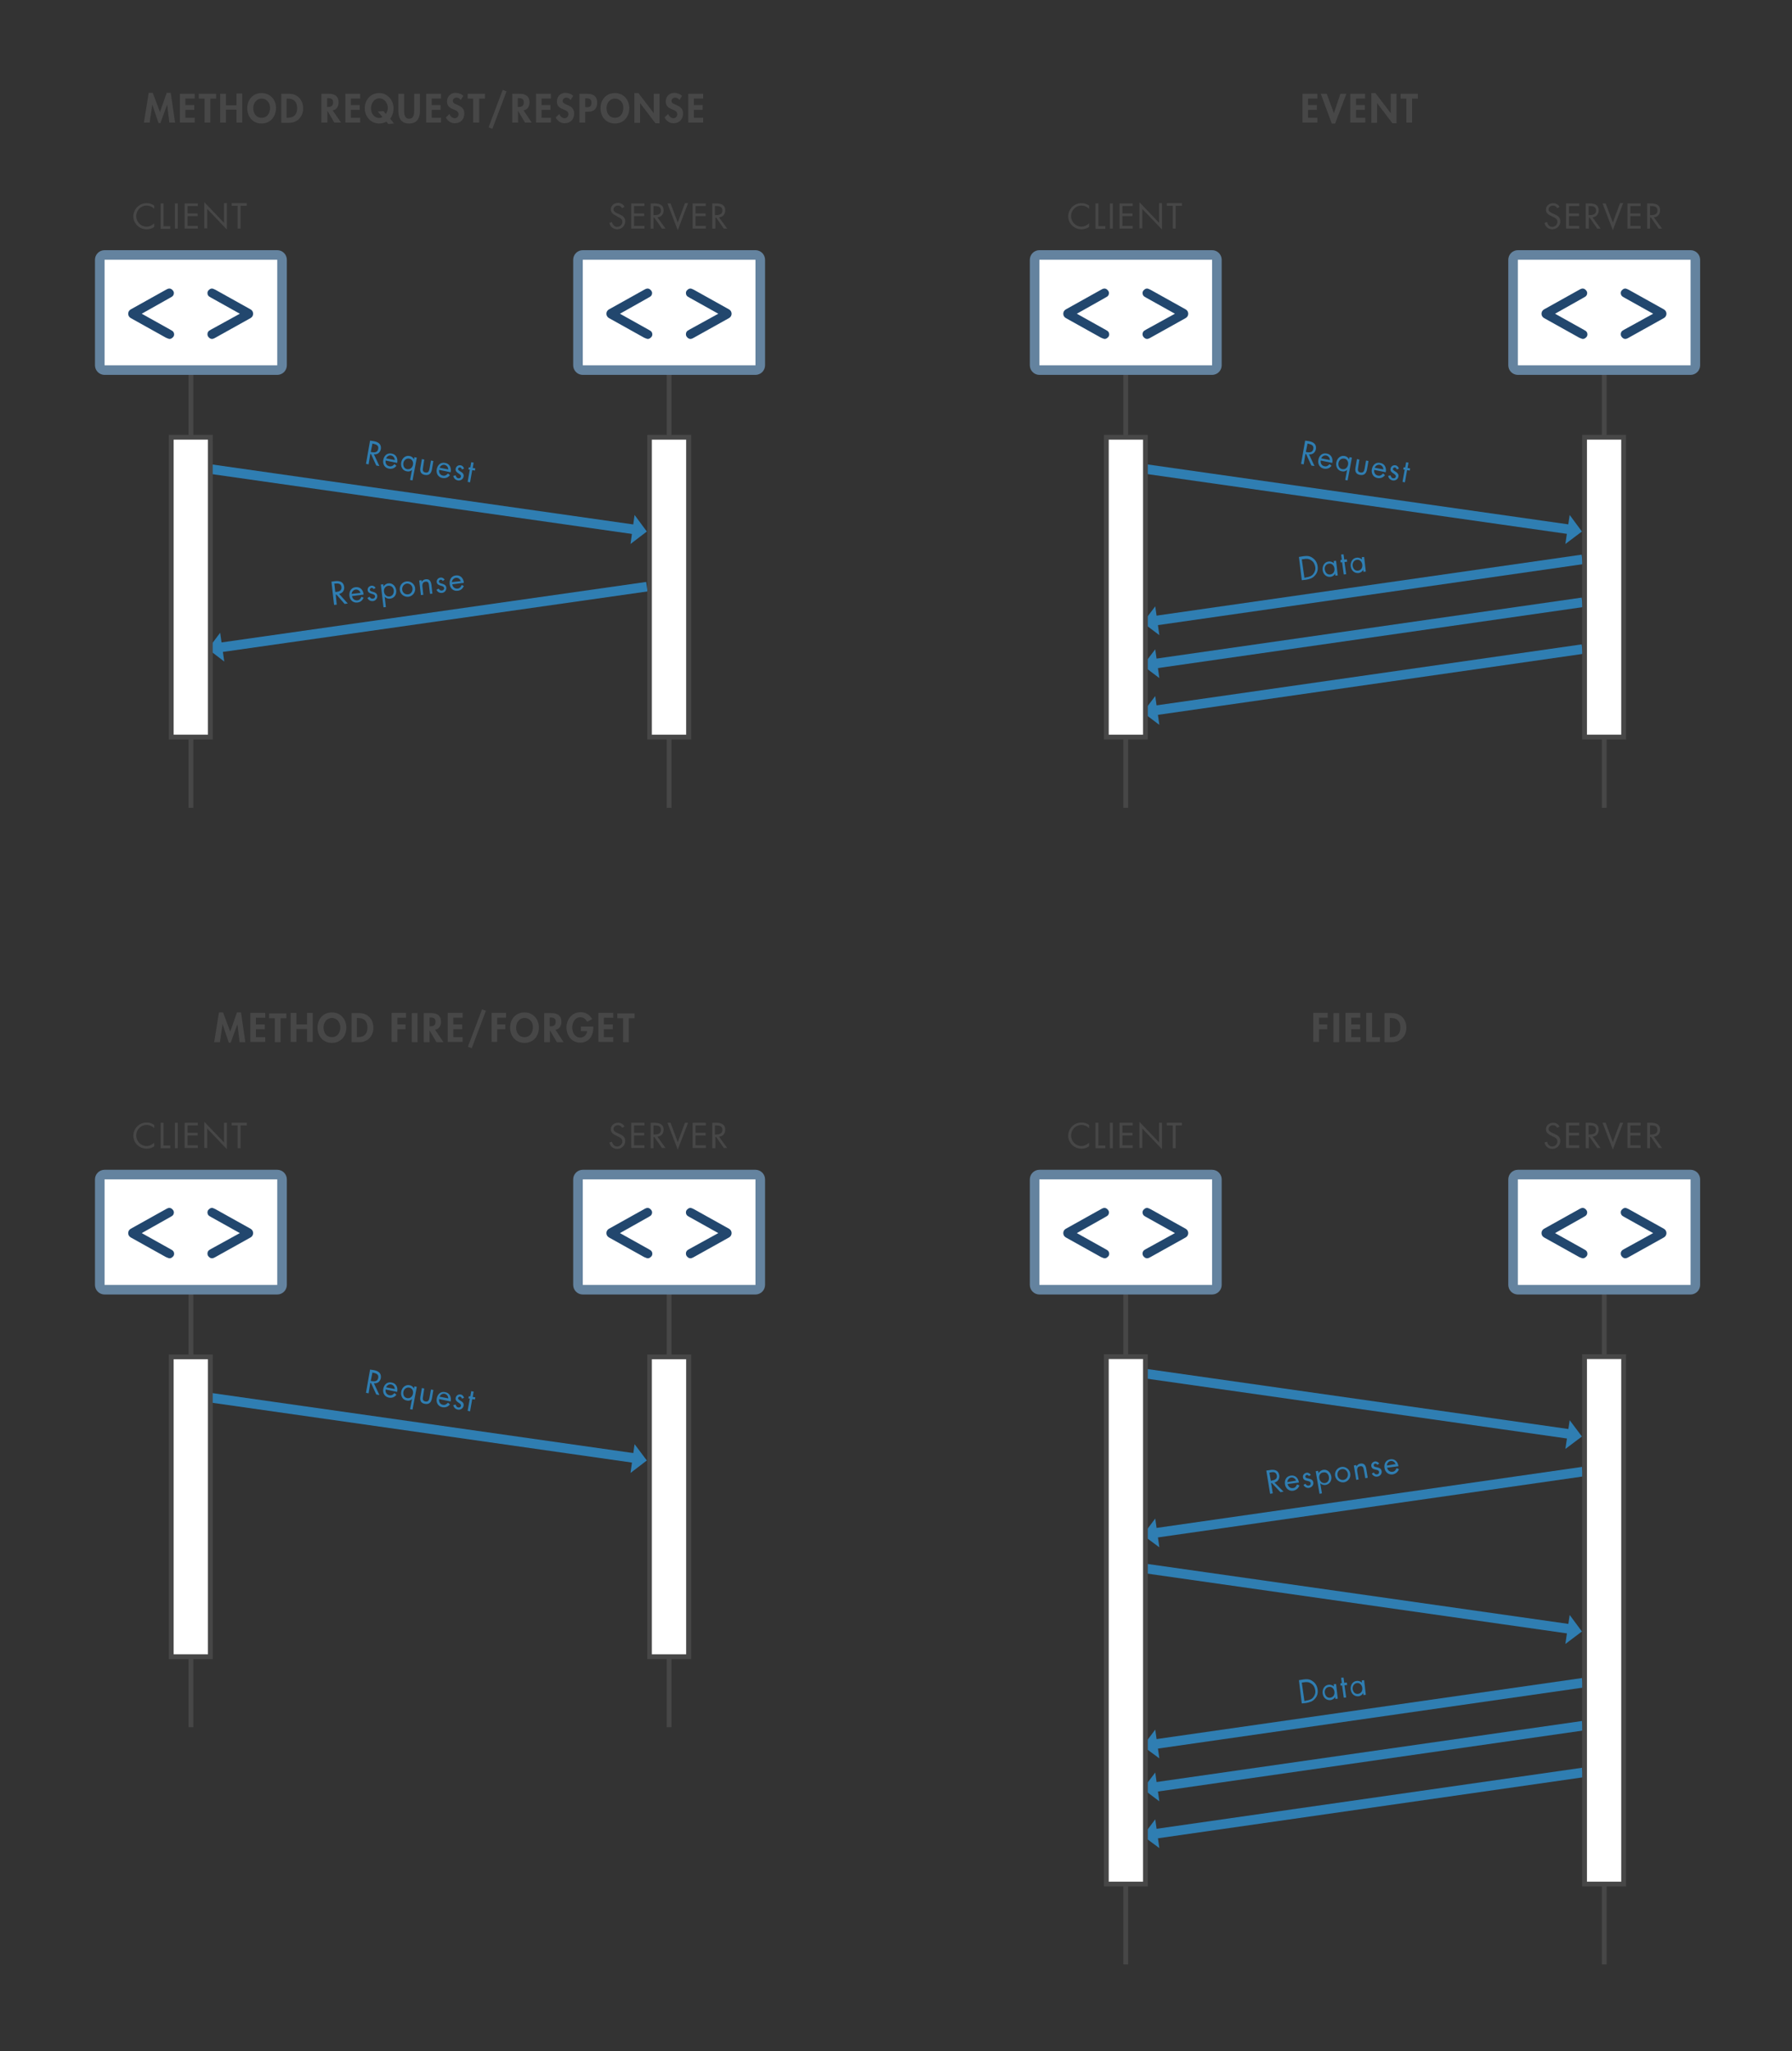 <?xml version="1.0" encoding="utf-8"?>
<!-- Generator: Adobe Illustrator 27.7.0, SVG Export Plug-In . SVG Version: 6.00 Build 0)  -->
<svg version="1.1" id="Layer_1" xmlns="http://www.w3.org/2000/svg" xmlns:xlink="http://www.w3.org/1999/xlink" x="0px" y="0px"
	 width="747.2px" height="855.1px" viewBox="0 0 747.2 855.1" style="enable-background:new 0 0 747.2 855.1;" xml:space="preserve"
	>
<rect x="0" y="0" width="747.2" height="855.1" fill="#333333" stroke="none"/>
<style type="text/css">
	.st0{fill:#474747;}
	.st1{fill:#2F7EB2;}
	.st2{fill:#64839F;}
	.st3{fill:#FFFFFF;}
	.st4{fill:#22476E;}
</style>
<g>
	<rect x="78.6" y="154.5" class="st0" width="2" height="182.3"/>
</g>
<g>
	<g>
		<path class="st0" d="M64.3,87.1c-0.8-0.9-2-1.4-3.2-1.4c-2.4,0-4.3,2-4.3,4.4s1.9,4.4,4.3,4.4c1.2,0,2.4-0.6,3.2-1.4v1.5
			c-0.9,0.7-2,1-3.2,1c-3,0-5.5-2.4-5.5-5.4c0-3,2.5-5.5,5.5-5.5c1.2,0,2.2,0.3,3.2,1V87.1z"/>
	</g>
	<g>
		<path class="st0" d="M68.1,94.3h2.9v1.1H67V84.8h1.2V94.3z"/>
	</g>
	<g>
		<path class="st0" d="M74.1,95.3h-1.2V84.8h1.2V95.3z"/>
	</g>
	<g>
		<path class="st0" d="M77,84.8h5.5v1.1h-4.3V89h4.2v1.1h-4.2v4.1h4.3v1.1H77V84.8z"/>
	</g>
	<g>
		<path class="st0" d="M85.2,84.3l8.2,8.6v-8.2h1.2v11l-8.2-8.6v8.1h-1.2V84.3z"/>
	</g>
	<g>
		<path class="st0" d="M100.3,95.3h-1.2v-9.5h-2.5v-1.1h6.3v1.1h-2.6V95.3z"/>
	</g>
</g>
<g>
	<g>
		<path class="st1" d="M153.7,193.6l-1.1-0.2l1.7-9.7l1.4,0.2c1.8,0.3,3.4,1.1,3.1,3.3c-0.3,1.5-1.4,2.4-2.9,2.2l2.3,4.9l-1.3-0.2
			l-2.2-4.8l-0.3,0L153.7,193.6z M154.6,188.4l0.3,0.1c1.2,0.2,2.5,0.2,2.8-1.3c0.3-1.6-0.9-1.9-2.1-2.2l-0.3-0.1L154.6,188.4z"/>
	</g>
	<g>
		<path class="st1" d="M160.8,192c-0.2,1.1,0.4,2.2,1.6,2.4c0.9,0.2,1.5-0.3,2.1-0.9l0.8,0.7c-0.8,1-1.8,1.4-3.1,1.2
			c-1.8-0.3-2.7-1.9-2.4-3.6c0.3-1.8,1.6-3.1,3.5-2.7c1.9,0.3,2.7,2.1,2.3,3.9L160.8,192z M164.6,191.8c0-0.9-0.6-1.7-1.5-1.9
			c-0.9-0.2-1.8,0.4-2.1,1.2L164.6,191.8z"/>
	</g>
	<g>
		<path class="st1" d="M172,200.3l-1-0.2l0.8-4.2l0,0c-0.6,0.6-1.4,0.8-2.2,0.6c-1.8-0.3-2.6-2-2.3-3.7c0.3-1.7,1.7-3,3.4-2.7
			c0.8,0.1,1.5,0.6,1.9,1.4l0,0l0.2-0.9l1,0.2L172,200.3z M168.2,193c-0.2,1.2,0.3,2.4,1.6,2.6c1.3,0.2,2.2-0.7,2.4-1.9
			c0.2-1.2-0.4-2.3-1.6-2.5C169.4,191,168.4,191.9,168.2,193z"/>
	</g>
	<g>
		<path class="st1" d="M176.4,194.9c-0.2,1-0.2,1.9,1,2.1c1.2,0.2,1.5-0.6,1.7-1.6l0.6-3.4l1,0.2l-0.6,3.5c-0.3,1.6-1.1,2.6-2.9,2.3
			s-2.2-1.5-1.9-3.1l0.6-3.5l1,0.2L176.4,194.9z"/>
	</g>
	<g>
		<path class="st1" d="M183.1,195.9c-0.2,1.1,0.4,2.2,1.6,2.4c0.9,0.2,1.5-0.3,2.1-0.9l0.8,0.7c-0.8,1-1.8,1.4-3.1,1.2
			c-1.8-0.3-2.7-1.9-2.4-3.6c0.3-1.8,1.6-3.1,3.5-2.7c1.9,0.3,2.7,2.1,2.3,3.9L183.1,195.9z M186.9,195.7c0-0.9-0.6-1.7-1.5-1.9
			c-0.9-0.2-1.8,0.4-2.1,1.2L186.9,195.7z"/>
	</g>
	<g>
		<path class="st1" d="M192.6,195.7c-0.1-0.3-0.3-0.7-0.7-0.8c-0.4-0.1-0.8,0.2-0.9,0.5c-0.1,0.6,0.6,0.9,1.2,1.3
			c0.7,0.4,1.3,1,1.1,2c-0.2,1.1-1.3,1.8-2.4,1.6c-1-0.2-1.7-0.9-1.9-1.9l1-0.2c0.2,0.6,0.4,1.1,1.1,1.2c0.6,0.1,1-0.2,1.1-0.7
			c0.2-1.3-2.6-1.4-2.2-3.3c0.2-1,1.1-1.6,2.1-1.4c0.7,0.1,1.2,0.7,1.4,1.4L192.6,195.7z"/>
	</g>
	<g>
		<path class="st1" d="M196,201.1l-1-0.2l0.9-5.1l-0.6-0.1l0.2-0.9l0.6,0.1l0.4-2.2l1,0.2l-0.4,2.2l1.1,0.2l-0.2,0.9l-1.1-0.2
			L196,201.1z"/>
	</g>
</g>
<g>
	<g>
		<path class="st0" d="M69.7,43.6L69.7,43.6l-2.8,7.7h-0.8l-2.6-7.7h0l-1.1,7.5H60l2-12.4h1.7l3,8l2.8-8h1.7L73,51.1h-2.4L69.7,43.6
			z"/>
	</g>
	<g>
		<path class="st0" d="M77.3,41.1v2.7h3.7v2h-3.7v3.3h3.9v2H75V39.1h6.2v2H77.3z"/>
	</g>
	<g>
		<path class="st0" d="M87.7,51.1h-2.4v-10h-2.4v-2h7.2v2h-2.4V51.1z"/>
	</g>
	<g>
		<path class="st0" d="M98.6,43.8v-4.8h2.4v12.1h-2.4v-5.4h-4.4v5.4h-2.4V39.1h2.4v4.8H98.6z"/>
	</g>
	<g>
		<path class="st0" d="M109.1,51.5c-3.7,0-6-2.8-6-6.4c0-3.6,2.4-6.3,6-6.3c3.6,0,6,2.8,6,6.3C115,48.6,112.8,51.5,109.1,51.5z
			 M109.1,41.1c-2.2,0-3.5,2-3.5,3.9c0,1.9,0.9,4.1,3.5,4.1c2.6,0,3.5-2.3,3.5-4.1C112.6,43,111.3,41.1,109.1,41.1z"/>
	</g>
	<g>
		<path class="st0" d="M117.2,39.1h3.4c3.5,0,5.8,2.6,5.8,6.1c0,3.4-2.4,6-5.8,6h-3.3V39.1z M119.5,49.1h0.4c2.9,0,4-1.6,4-4
			c0-2.6-1.3-4-4-4h-0.4V49.1z"/>
	</g>
	<g>
		<path class="st0" d="M142.2,51.1h-2.8l-2.9-4.9h0v4.9H134V39.1h3.2c2.4,0,4,1.1,4,3.6c0,1.5-0.8,3.1-2.5,3.3L142.2,51.1z
			 M136.4,44.6h0.3c1.3,0,2.2-0.4,2.2-1.9c0-1.5-0.9-1.8-2.2-1.8h-0.3V44.6z"/>
	</g>
	<g>
		<path class="st0" d="M146.3,41.1v2.7h3.7v2h-3.7v3.3h3.9v2h-6.2V39.1h6.2v2H146.3z"/>
	</g>
	<g>
		<path class="st0" d="M161.9,51.7l-0.8-1c-0.8,0.5-1.9,0.8-3,0.8c-3.5,0-6-2.9-6-6.4c0-3.4,2.4-6.3,6-6.3c3.5,0,6,3,6,6.3
			c0,1.6-0.5,3.2-1.4,4.4l1.6,2L161.9,51.7z M160.9,47.5c0.5-0.7,0.8-1.7,0.8-2.5c0-2-1.4-4-3.5-4c-2.3,0-3.5,2.2-3.5,4.2
			c0,2,1.2,4,3.5,4c0.4,0,0.9-0.2,1.3-0.4l-2-2.3l2.4-0.2L160.9,47.5z"/>
	</g>
	<g>
		<path class="st0" d="M166.1,39.1h2.4v6.8c0,1.5,0.1,3.6,2.1,3.6c2,0,2.1-2.1,2.1-3.6v-6.8h2.4v7.2c0,2.9-1.2,5.2-4.5,5.2
			s-4.5-2.2-4.5-5.2V39.1z"/>
	</g>
	<g>
		<path class="st0" d="M180,41.1v2.7h3.7v2H180v3.3h3.9v2h-6.2V39.1h6.2v2H180z"/>
	</g>
	<g>
		<path class="st0" d="M192.1,41.7c-0.4-0.6-1-1-1.8-1c-0.8,0-1.5,0.6-1.5,1.4c0,2,4.8,1.2,4.8,5.2c0,2.4-1.5,4.1-4,4.1
			c-1.7,0-2.9-1-3.7-2.4l1.5-1.5c0.3,0.9,1.2,1.8,2.2,1.8c1,0,1.6-0.8,1.6-1.7c0-1.2-1.2-1.6-2.1-2c-1.6-0.6-2.7-1.4-2.7-3.3
			c0-2,1.5-3.6,3.5-3.6c1.1,0,2.6,0.5,3.3,1.3L192.1,41.7z"/>
	</g>
	<g>
		<path class="st0" d="M199.7,51.1h-2.4v-10H195v-2h7.2v2h-2.4V51.1z"/>
	</g>
	<g>
		<path class="st0" d="M211.2,38.1l-5.9,15.6l-1.6-0.6l5.9-15.6L211.2,38.1z"/>
	</g>
	<g>
		<path class="st0" d="M221.7,51.1h-2.8l-2.9-4.9h0v4.9h-2.4V39.1h3.2c2.4,0,4,1.1,4,3.6c0,1.5-0.8,3.1-2.5,3.3L221.7,51.1z
			 M215.9,44.6h0.3c1.3,0,2.2-0.4,2.2-1.9c0-1.5-0.9-1.8-2.2-1.8h-0.3V44.6z"/>
	</g>
	<g>
		<path class="st0" d="M225.8,41.1v2.7h3.7v2h-3.7v3.3h3.9v2h-6.2V39.1h6.2v2H225.8z"/>
	</g>
	<g>
		<path class="st0" d="M237.9,41.7c-0.4-0.6-1-1-1.8-1c-0.8,0-1.5,0.6-1.5,1.4c0,2,4.8,1.2,4.8,5.2c0,2.4-1.5,4.1-4,4.1
			c-1.7,0-2.9-1-3.7-2.4l1.5-1.5c0.3,0.9,1.2,1.8,2.2,1.8c1,0,1.6-0.8,1.6-1.7c0-1.2-1.2-1.6-2.1-2c-1.6-0.6-2.7-1.4-2.7-3.3
			c0-2,1.5-3.6,3.5-3.6c1.1,0,2.6,0.5,3.3,1.3L237.9,41.7z"/>
	</g>
	<g>
		<path class="st0" d="M244,51.1h-2.4V39.1h3.2c2.5,0,4.2,1,4.2,3.7c0,2.6-1.4,3.8-3.9,3.8H244V51.1z M244,44.7h0.5
			c1.4,0,2.1-0.3,2.1-1.9c0-1.6-0.9-1.8-2.2-1.8H244V44.7z"/>
	</g>
	<g>
		<path class="st0" d="M256.4,51.5c-3.7,0-6-2.8-6-6.4c0-3.6,2.4-6.3,6-6.3c3.6,0,6,2.8,6,6.3C262.4,48.6,260.1,51.5,256.4,51.5z
			 M256.4,41.1c-2.2,0-3.5,2-3.5,3.9c0,1.9,0.9,4.1,3.5,4.1c2.6,0,3.5-2.3,3.5-4.1C260,43,258.6,41.1,256.4,41.1z"/>
	</g>
	<g>
		<path class="st0" d="M264.5,38.8h1.7l6.4,8.4h0v-8.1h2.4v12.3h-1.7l-6.4-8.4h0v8.2h-2.4V38.8z"/>
	</g>
	<g>
		<path class="st0" d="M283.3,41.7c-0.4-0.6-1-1-1.8-1c-0.8,0-1.5,0.6-1.5,1.4c0,2,4.8,1.2,4.8,5.2c0,2.4-1.5,4.1-4,4.1
			c-1.7,0-2.9-1-3.7-2.4l1.5-1.5c0.3,0.9,1.2,1.8,2.2,1.8c1,0,1.6-0.8,1.6-1.7c0-1.2-1.2-1.6-2.1-2c-1.6-0.6-2.7-1.4-2.7-3.3
			c0-2,1.5-3.6,3.5-3.6c1.1,0,2.6,0.5,3.3,1.3L283.3,41.7z"/>
	</g>
	<g>
		<path class="st0" d="M289.3,41.1v2.7h3.7v2h-3.7v3.3h3.9v2H287V39.1h6.2v2H289.3z"/>
	</g>
</g>
<g>
	<g>
		<path class="st2" d="M115.6,156.3h-72c-2.2,0-4-1.8-4-4v-44c0-2.2,1.8-4,4-4h72c2.2,0,4,1.8,4,4v44
			C119.6,154.5,117.8,156.3,115.6,156.3z"/>
	</g>
	<g>
		<rect x="43.6" y="108.3" class="st3" width="72" height="44"/>
	</g>
	<g>
		<g>
			<path class="st4" d="M59.1,130.8l12,6.7c0.6,0.3,1,0.6,1.2,0.9c0.2,0.3,0.3,0.6,0.3,1c0,0.5-0.2,1-0.6,1.3
				c-0.4,0.4-0.8,0.6-1.3,0.6c-0.3,0-0.8-0.2-1.5-0.5l-14.7-8.2c-1.4-0.8-1.4-2.8,0-3.6l14.7-8.2c0.7-0.4,1.1-0.5,1.4-0.5
				c0.5,0,0.9,0.2,1.3,0.6c0.4,0.4,0.6,0.8,0.6,1.3c0,0.4-0.1,0.7-0.3,1c-0.2,0.3-0.6,0.6-1.2,0.9L59.1,130.8z"/>
		</g>
		<g>
			<path class="st4" d="M100,130.8l-12-6.7c-0.6-0.3-1-0.6-1.2-0.9c-0.2-0.3-0.3-0.6-0.3-1c0-0.5,0.2-1,0.6-1.3
				c0.4-0.4,0.8-0.6,1.3-0.6c0.3,0,0.8,0.2,1.4,0.5l14.7,8.2c1.4,0.8,1.4,2.8,0,3.6l-14.7,8.2c-0.7,0.4-1.1,0.5-1.4,0.5
				c-0.5,0-0.9-0.2-1.3-0.6c-0.4-0.4-0.6-0.8-0.6-1.4c0-0.4,0.1-0.7,0.3-1c0.2-0.3,0.6-0.6,1.2-0.9L100,130.8z"/>
		</g>
	</g>
</g>
<g>
	<rect x="278" y="154.5" class="st0" width="2" height="182.3"/>
</g>
<g>
	<g>
		<path class="st0" d="M259.4,86.8c-0.4-0.7-0.9-1.1-1.8-1.1c-0.9,0-1.8,0.7-1.8,1.6c0,0.9,0.9,1.3,1.7,1.7l0.7,0.3
			c1.4,0.6,2.5,1.3,2.5,3c0,1.8-1.5,3.3-3.3,3.3c-1.7,0-3-1.1-3.3-2.7l1.1-0.3c0.2,1.1,1,2,2.1,2c1.1,0,2.2-0.9,2.2-2.1
			c0-1.2-1-1.7-1.9-2.1L257,90c-1.2-0.6-2.3-1.2-2.3-2.7c0-1.6,1.4-2.7,3-2.7c1.2,0,2.2,0.6,2.7,1.6L259.4,86.8z"/>
	</g>
	<g>
		<path class="st0" d="M263.2,84.8h5.5v1.1h-4.3V89h4.2v1.1h-4.2v4.1h4.3v1.1h-5.5V84.8z"/>
	</g>
	<g>
		<path class="st0" d="M272.5,95.3h-1.2V84.8h1.5c2,0,3.9,0.5,3.9,2.9c0,1.6-1,2.8-2.6,2.9l3.4,4.7H276l-3.2-4.6h-0.3V95.3z
			 M272.5,89.7h0.4c1.3,0,2.7-0.3,2.7-1.9c0-1.7-1.3-1.9-2.7-1.9h-0.4V89.7z"/>
	</g>
	<g>
		<path class="st0" d="M282.6,92.8l3-8.1h1.3L282.6,96l-4.3-11.2h1.3L282.6,92.8z"/>
	</g>
	<g>
		<path class="st0" d="M288.8,84.8h5.5v1.1H290V89h4.2v1.1H290v4.1h4.3v1.1h-5.5V84.8z"/>
	</g>
	<g>
		<path class="st0" d="M298.1,95.3H297V84.8h1.5c2,0,3.9,0.5,3.9,2.9c0,1.6-1,2.8-2.6,2.9l3.4,4.7h-1.4l-3.2-4.6h-0.3V95.3z
			 M298.1,89.7h0.4c1.3,0,2.7-0.3,2.7-1.9c0-1.7-1.3-1.9-2.7-1.9h-0.4V89.7z"/>
	</g>
</g>
<g>
	<g>
		<path class="st2" d="M315,156.3h-72c-2.2,0-4-1.8-4-4v-44c0-2.2,1.8-4,4-4h72c2.2,0,4,1.8,4,4v44C319,154.5,317.2,156.3,315,156.3
			z"/>
	</g>
	<g>
		<rect x="243" y="108.3" class="st3" width="72" height="44"/>
	</g>
	<g>
		<g>
			<path class="st4" d="M258.5,130.8l12,6.7c0.6,0.3,1,0.6,1.2,0.9c0.2,0.3,0.3,0.6,0.3,1c0,0.5-0.2,1-0.6,1.3
				c-0.4,0.4-0.8,0.6-1.3,0.6c-0.3,0-0.8-0.2-1.5-0.5l-14.7-8.2c-1.4-0.8-1.4-2.8,0-3.6l14.7-8.2c0.7-0.4,1.1-0.5,1.4-0.5
				c0.5,0,0.9,0.2,1.3,0.6c0.4,0.4,0.6,0.8,0.6,1.3c0,0.4-0.1,0.7-0.3,1c-0.2,0.3-0.6,0.6-1.2,0.9L258.5,130.8z"/>
		</g>
		<g>
			<path class="st4" d="M299.5,130.8l-12-6.7c-0.6-0.3-1-0.6-1.2-0.9c-0.2-0.3-0.3-0.6-0.3-1c0-0.5,0.2-1,0.6-1.3
				c0.4-0.4,0.8-0.6,1.3-0.6c0.3,0,0.8,0.2,1.4,0.5L304,129c1.4,0.8,1.4,2.8,0,3.6l-14.7,8.2c-0.7,0.4-1.1,0.5-1.4,0.5
				c-0.5,0-0.9-0.2-1.3-0.6c-0.4-0.4-0.6-0.8-0.6-1.4c0-0.4,0.1-0.7,0.3-1c0.2-0.3,0.6-0.6,1.2-0.9L299.5,130.8z"/>
		</g>
	</g>
</g>
<g>
	<g>
		
			<rect x="173.6" y="118.3" transform="matrix(0.141 -0.99 0.99 0.141 -55.3 352.56)" class="st1" width="4" height="179.7"/>
	</g>
	<g>
		<g>
			<polygon class="st1" points="264.6,214.7 262.9,226.8 269.7,221.6 			"/>
		</g>
	</g>
</g>
<g>
	<g>
		<rect x="91" y="255.2" transform="matrix(0.99 -0.141 0.141 0.99 -34.54 28.14)" class="st1" width="179.7" height="4"/>
	</g>
	<g>
		<g>
			<polygon class="st1" points="93.5,275.8 91.8,263.8 86.7,270.6 			"/>
		</g>
	</g>
</g>
<g>
	<g>
		<path class="st1" d="M140.4,252.1l-1.1,0.1l-1.1-9.7l1.4-0.2c1.8-0.2,3.6,0.1,3.9,2.3c0.2,1.5-0.6,2.7-2.1,3l3.6,4l-1.3,0.2
			l-3.4-3.9l-0.3,0L140.4,252.1z M139.8,246.8l0.3,0c1.2-0.1,2.4-0.5,2.3-2c-0.2-1.6-1.4-1.6-2.7-1.5l-0.3,0L139.8,246.8z"/>
	</g>
	<g>
		<path class="st1" d="M146.8,248.5c0.1,1.1,1,1.9,2.2,1.8c0.9-0.1,1.4-0.7,1.7-1.5l0.9,0.4c-0.5,1.2-1.4,1.9-2.6,2
			c-1.8,0.2-3.1-1-3.3-2.8c-0.2-1.8,0.7-3.4,2.6-3.6c2-0.2,3.2,1.3,3.3,3.1L146.8,248.5z M150.3,247.2c-0.2-0.9-1.1-1.5-2-1.4
			c-0.9,0.1-1.6,0.9-1.7,1.8L150.3,247.2z"/>
	</g>
	<g>
		<path class="st1" d="M155.8,245.6c-0.2-0.3-0.5-0.6-0.9-0.5c-0.4,0-0.7,0.4-0.7,0.8c0.1,0.6,0.8,0.7,1.5,0.9
			c0.7,0.2,1.5,0.6,1.6,1.6c0.1,1.1-0.7,2.1-1.8,2.2c-1,0.1-1.9-0.4-2.3-1.3l0.9-0.5c0.3,0.5,0.7,0.9,1.4,0.8c0.6-0.1,0.9-0.5,0.9-1
			c-0.2-1.4-2.8-0.6-3.1-2.5c-0.1-1,0.6-1.8,1.6-1.9c0.7-0.1,1.4,0.3,1.7,0.9L155.8,245.6z"/>
	</g>
	<g>
		<path class="st1" d="M159.9,244.5L159.9,244.5c0.5-0.7,1.2-1.2,2-1.3c1.8-0.2,3.1,1.2,3.3,2.9c0.2,1.7-0.7,3.3-2.6,3.5
			c-0.8,0.1-1.6-0.2-2.2-0.8l0,0l0.5,4.3l-1,0.1l-1.1-9.5l1-0.1L159.9,244.5z M160.1,246.6c0.1,1.2,1,2.2,2.3,2.1
			c1.3-0.2,1.9-1.3,1.8-2.5c-0.1-1.2-1-2.1-2.3-2C160.6,244.4,160,245.5,160.1,246.6z"/>
	</g>
	<g>
		<path class="st1" d="M166.7,246c-0.2-1.8,1-3.4,2.8-3.6c1.8-0.2,3.4,1.1,3.6,2.8c0.2,1.8-1.1,3.4-2.8,3.6
			C168.5,249,166.9,247.7,166.7,246z M167.7,245.8c0.1,1.2,1.1,2.1,2.4,2c1.3-0.1,2-1.3,1.9-2.5c-0.1-1.2-1.1-2.1-2.4-2
			C168.4,243.5,167.6,244.6,167.7,245.8z"/>
	</g>
	<g>
		<path class="st1" d="M175.8,242.6L175.8,242.6c0.4-0.6,0.9-1,1.7-1.1c1.7-0.2,2.2,1,2.4,2.4l0.4,3.6l-1,0.1l-0.4-3.4
			c-0.1-1-0.3-1.9-1.5-1.7c-1.4,0.2-1.4,1.5-1.2,2.6l0.3,2.9l-1,0.1l-0.7-6.1l1-0.1L175.8,242.6z"/>
	</g>
	<g>
		<path class="st1" d="M184.6,242.2c-0.2-0.3-0.5-0.6-0.9-0.5c-0.4,0-0.7,0.4-0.7,0.8c0.1,0.6,0.8,0.7,1.5,0.9
			c0.7,0.2,1.5,0.6,1.6,1.6c0.1,1.1-0.7,2.1-1.8,2.2c-1,0.1-1.9-0.4-2.3-1.3l0.9-0.5c0.3,0.5,0.7,0.9,1.4,0.8c0.6-0.1,0.9-0.5,0.9-1
			c-0.2-1.4-2.8-0.6-3.1-2.5c-0.1-1,0.6-1.8,1.6-1.9c0.7-0.1,1.4,0.3,1.7,0.9L184.6,242.2z"/>
	</g>
	<g>
		<path class="st1" d="M188.6,243.6c0.1,1.1,1,1.9,2.2,1.8c0.9-0.1,1.4-0.7,1.7-1.5l0.9,0.4c-0.5,1.2-1.4,1.9-2.6,2
			c-1.8,0.2-3.1-1-3.3-2.8c-0.2-1.8,0.7-3.4,2.6-3.6c2-0.2,3.2,1.3,3.3,3.1L188.6,243.6z M192.1,242.3c-0.2-0.9-1.1-1.5-2-1.4
			c-0.9,0.1-1.6,0.9-1.7,1.8L192.1,242.3z"/>
	</g>
</g>
<g>
	<rect x="468.4" y="154.5" class="st0" width="2" height="182.3"/>
</g>
<g>
	<g>
		<path class="st0" d="M454.1,87.1c-0.8-0.9-2-1.4-3.2-1.4c-2.4,0-4.3,2-4.3,4.4s1.9,4.4,4.3,4.4c1.2,0,2.4-0.6,3.2-1.4v1.5
			c-0.9,0.7-2,1-3.2,1c-3,0-5.5-2.4-5.5-5.4c0-3,2.5-5.5,5.5-5.5c1.2,0,2.2,0.3,3.2,1V87.1z"/>
	</g>
	<g>
		<path class="st0" d="M458,94.3h2.9v1.1h-4.1V84.8h1.2V94.3z"/>
	</g>
	<g>
		<path class="st0" d="M464,95.3h-1.2V84.8h1.2V95.3z"/>
	</g>
	<g>
		<path class="st0" d="M466.8,84.8h5.5v1.1H468V89h4.2v1.1H468v4.1h4.3v1.1h-5.5V84.8z"/>
	</g>
	<g>
		<path class="st0" d="M475.1,84.3l8.2,8.6v-8.2h1.2v11l-8.2-8.6v8.1h-1.2V84.3z"/>
	</g>
	<g>
		<path class="st0" d="M490.2,95.3H489v-9.5h-2.5v-1.1h6.3v1.1h-2.6V95.3z"/>
	</g>
</g>
<g>
	<g>
		<path class="st1" d="M543.6,193.6l-1.1-0.2l1.7-9.7l1.4,0.2c1.8,0.3,3.4,1.1,3.1,3.3c-0.3,1.5-1.4,2.4-2.9,2.2l2.3,4.9l-1.3-0.2
			l-2.2-4.8l-0.3,0L543.6,193.6z M544.5,188.4l0.3,0.1c1.2,0.2,2.5,0.2,2.8-1.3c0.3-1.6-0.9-1.9-2.1-2.2l-0.3-0.1L544.5,188.4z"/>
	</g>
	<g>
		<path class="st1" d="M550.7,192c-0.2,1.1,0.4,2.2,1.6,2.4c0.9,0.2,1.5-0.3,2.1-0.9l0.8,0.7c-0.8,1-1.8,1.4-3.1,1.2
			c-1.8-0.3-2.7-1.9-2.4-3.6c0.3-1.8,1.6-3.1,3.5-2.7c1.9,0.3,2.7,2.1,2.3,3.9L550.7,192z M554.5,191.8c0-0.9-0.6-1.7-1.5-1.9
			c-0.9-0.2-1.8,0.4-2.1,1.2L554.5,191.8z"/>
	</g>
	<g>
		<path class="st1" d="M561.9,200.3l-1-0.2l0.8-4.2l0,0c-0.6,0.6-1.4,0.8-2.2,0.6c-1.8-0.3-2.6-2-2.3-3.7c0.3-1.7,1.7-3,3.4-2.7
			c0.8,0.1,1.5,0.6,1.9,1.4l0,0l0.2-0.9l1,0.2L561.9,200.3z M558.1,193c-0.2,1.2,0.3,2.4,1.6,2.6c1.3,0.2,2.2-0.7,2.4-1.9
			c0.2-1.2-0.4-2.3-1.6-2.5C559.2,191,558.3,191.9,558.1,193z"/>
	</g>
	<g>
		<path class="st1" d="M566.3,194.9c-0.2,1-0.2,1.9,1,2.1c1.2,0.2,1.5-0.6,1.7-1.6l0.6-3.4l1,0.2l-0.6,3.5c-0.3,1.6-1.1,2.6-2.9,2.3
			s-2.2-1.5-1.9-3.1l0.6-3.5l1,0.2L566.3,194.9z"/>
	</g>
	<g>
		<path class="st1" d="M573,195.9c-0.2,1.1,0.4,2.2,1.6,2.4c0.9,0.2,1.5-0.3,2.1-0.9l0.8,0.7c-0.8,1-1.8,1.4-3.1,1.2
			c-1.8-0.3-2.7-1.9-2.4-3.6c0.3-1.8,1.6-3.1,3.5-2.7c1.9,0.3,2.7,2.1,2.3,3.9L573,195.9z M576.8,195.7c0-0.9-0.6-1.7-1.5-1.9
			c-0.9-0.2-1.8,0.4-2.1,1.2L576.8,195.7z"/>
	</g>
	<g>
		<path class="st1" d="M582.4,195.7c-0.1-0.3-0.3-0.7-0.7-0.8c-0.4-0.1-0.8,0.2-0.9,0.5c-0.1,0.6,0.6,0.9,1.2,1.3s1.3,1,1.1,2
			c-0.2,1.1-1.3,1.8-2.4,1.6c-1-0.2-1.7-0.9-1.9-1.9l1-0.2c0.2,0.6,0.4,1.1,1.1,1.2c0.6,0.1,1-0.2,1.1-0.7c0.2-1.3-2.6-1.4-2.2-3.3
			c0.2-1,1.1-1.6,2.1-1.4c0.7,0.1,1.2,0.7,1.4,1.4L582.4,195.7z"/>
	</g>
	<g>
		<path class="st1" d="M585.8,201.1l-1-0.2l0.9-5.1l-0.6-0.1l0.2-0.9l0.6,0.1l0.4-2.2l1,0.2l-0.4,2.2l1.1,0.2l-0.2,0.9l-1.1-0.2
			L585.8,201.1z"/>
	</g>
</g>
<g>
	<g>
		<path class="st0" d="M545.4,41.1v2.7h3.7v2h-3.7v3.3h3.9v2h-6.2V39.1h6.2v2H545.4z"/>
	</g>
	<g>
		<path class="st0" d="M556.2,47.2L556.2,47.2l2.7-8.1h2.5l-4.7,12.4h-1.4l-4.6-12.4h2.5L556.2,47.2z"/>
	</g>
	<g>
		<path class="st0" d="M565.4,41.1v2.7h3.7v2h-3.7v3.3h3.9v2H563V39.1h6.2v2H565.4z"/>
	</g>
	<g>
		<path class="st0" d="M571.8,38.8h1.7l6.4,8.4h0v-8.1h2.4v12.3h-1.7l-6.4-8.4h0v8.2h-2.4V38.8z"/>
	</g>
	<g>
		<path class="st0" d="M588.8,51.1h-2.4v-10H584v-2h7.2v2h-2.4V51.1z"/>
	</g>
</g>
<g>
	<g>
		<path class="st2" d="M505.4,156.3h-72c-2.2,0-4-1.8-4-4v-44c0-2.2,1.8-4,4-4h72c2.2,0,4,1.8,4,4v44
			C509.4,154.5,507.6,156.3,505.4,156.3z"/>
	</g>
	<g>
		<rect x="433.4" y="108.3" class="st3" width="72" height="44"/>
	</g>
	<g>
		<g>
			<path class="st4" d="M449,130.8l12,6.7c0.6,0.3,1,0.6,1.2,0.9c0.2,0.3,0.3,0.6,0.3,1c0,0.5-0.2,1-0.6,1.3
				c-0.4,0.4-0.8,0.6-1.3,0.6c-0.3,0-0.8-0.2-1.5-0.5l-14.7-8.2c-1.4-0.8-1.4-2.8,0-3.6l14.7-8.2c0.7-0.4,1.1-0.5,1.4-0.5
				c0.5,0,0.9,0.2,1.3,0.6c0.4,0.4,0.6,0.8,0.6,1.3c0,0.4-0.1,0.7-0.3,1c-0.2,0.3-0.6,0.6-1.2,0.9L449,130.8z"/>
		</g>
		<g>
			<path class="st4" d="M489.9,130.8l-12-6.7c-0.6-0.3-1-0.6-1.2-0.9c-0.2-0.3-0.3-0.6-0.3-1c0-0.5,0.2-1,0.6-1.3
				c0.4-0.4,0.8-0.6,1.3-0.6c0.3,0,0.8,0.2,1.4,0.5l14.7,8.2c1.4,0.8,1.4,2.8,0,3.6l-14.7,8.2c-0.7,0.4-1.1,0.5-1.4,0.5
				c-0.5,0-0.9-0.2-1.3-0.6c-0.4-0.4-0.6-0.8-0.6-1.4c0-0.4,0.1-0.7,0.3-1c0.2-0.3,0.6-0.6,1.2-0.9L489.9,130.8z"/>
		</g>
	</g>
</g>
<g>
	<rect x="667.9" y="154.5" class="st0" width="2" height="182.3"/>
</g>
<g>
	<g>
		<path class="st0" d="M649.3,86.8c-0.4-0.7-0.9-1.1-1.8-1.1c-0.9,0-1.8,0.7-1.8,1.6c0,0.9,0.9,1.3,1.7,1.7l0.7,0.3
			c1.4,0.6,2.5,1.3,2.5,3c0,1.8-1.5,3.3-3.3,3.3c-1.7,0-3-1.1-3.3-2.7l1.1-0.3c0.2,1.1,1,2,2.1,2c1.1,0,2.2-0.9,2.2-2.1
			c0-1.2-1-1.7-1.9-2.1l-0.6-0.3c-1.2-0.6-2.3-1.2-2.3-2.7c0-1.6,1.4-2.7,3-2.7c1.2,0,2.2,0.6,2.7,1.6L649.3,86.8z"/>
	</g>
	<g>
		<path class="st0" d="M653,84.8h5.5v1.1h-4.3V89h4.2v1.1h-4.2v4.1h4.3v1.1H653V84.8z"/>
	</g>
	<g>
		<path class="st0" d="M662.4,95.3h-1.2V84.8h1.5c2,0,3.9,0.5,3.9,2.9c0,1.6-1,2.8-2.6,2.9l3.4,4.7h-1.4l-3.2-4.6h-0.3V95.3z
			 M662.4,89.7h0.4c1.3,0,2.7-0.3,2.7-1.9c0-1.7-1.3-1.9-2.7-1.9h-0.4V89.7z"/>
	</g>
	<g>
		<path class="st0" d="M672.5,92.8l3-8.1h1.3L672.5,96l-4.3-11.2h1.3L672.5,92.8z"/>
	</g>
	<g>
		<path class="st0" d="M678.6,84.8h5.5v1.1h-4.3V89h4.2v1.1h-4.2v4.1h4.3v1.1h-5.5V84.8z"/>
	</g>
	<g>
		<path class="st0" d="M688,95.3h-1.2V84.8h1.5c2,0,3.9,0.5,3.9,2.9c0,1.6-1,2.8-2.6,2.9l3.4,4.7h-1.4l-3.2-4.6H688V95.3z M688,89.7
			h0.4c1.3,0,2.7-0.3,2.7-1.9c0-1.7-1.3-1.9-2.7-1.9H688V89.7z"/>
	</g>
</g>
<g>
	<g>
		<path class="st2" d="M704.9,156.3h-72c-2.2,0-4-1.8-4-4v-44c0-2.2,1.8-4,4-4h72c2.2,0,4,1.8,4,4v44
			C708.9,154.5,707.1,156.3,704.9,156.3z"/>
	</g>
	<g>
		<rect x="632.9" y="108.3" class="st3" width="72" height="44"/>
	</g>
	<g>
		<g>
			<path class="st4" d="M648.4,130.8l12,6.7c0.6,0.3,1,0.6,1.2,0.9c0.2,0.3,0.3,0.6,0.3,1c0,0.5-0.2,1-0.6,1.3
				c-0.4,0.4-0.8,0.6-1.3,0.6c-0.3,0-0.8-0.2-1.5-0.5l-14.7-8.2c-1.4-0.8-1.4-2.8,0-3.6l14.7-8.2c0.7-0.4,1.1-0.5,1.4-0.5
				c0.5,0,0.9,0.2,1.3,0.6c0.4,0.4,0.6,0.8,0.6,1.3c0,0.4-0.1,0.7-0.3,1c-0.2,0.3-0.6,0.6-1.2,0.9L648.4,130.8z"/>
		</g>
		<g>
			<path class="st4" d="M689.3,130.8l-12-6.7c-0.6-0.3-1-0.6-1.2-0.9c-0.2-0.3-0.3-0.6-0.3-1c0-0.5,0.2-1,0.6-1.3
				c0.4-0.4,0.8-0.6,1.3-0.6c0.3,0,0.8,0.2,1.4,0.5l14.7,8.2c1.4,0.8,1.4,2.8,0,3.6l-14.7,8.2c-0.7,0.4-1.1,0.5-1.4,0.5
				c-0.5,0-0.9-0.2-1.3-0.6c-0.4-0.4-0.6-0.8-0.6-1.4c0-0.4,0.1-0.7,0.3-1c0.2-0.3,0.6-0.6,1.2-0.9L689.3,130.8z"/>
		</g>
	</g>
</g>
<g>
	<g>
		
			<rect x="563.5" y="118.3" transform="matrix(0.141 -0.99 0.99 0.141 279.425 738.501)" class="st1" width="4" height="179.7"/>
	</g>
	<g>
		<g>
			<polygon class="st1" points="654.5,214.7 652.7,226.8 659.6,221.6 			"/>
		</g>
	</g>
</g>
<g>
	<g>
		
			<rect x="480.8" y="244.2" transform="matrix(0.99 -0.142 0.142 0.99 -29.11 83.282)" class="st1" width="179.7" height="4"/>
	</g>
	<g>
		<g>
			<polygon class="st1" points="483.4,264.8 481.7,252.8 476.5,259.6 			"/>
		</g>
	</g>
</g>
<g>
	<g>
		<path class="st1" d="M541.6,232.2l1.8-0.3c1.5-0.2,2.7-0.2,3.9,0.7c1.2,0.8,1.9,2,2.1,3.5c0.2,1.4-0.1,2.7-1.1,3.8
			c-1,1.2-2.1,1.5-3.7,1.8l-1.8,0.2L541.6,232.2z M544.7,240.7c1.2-0.2,2.2-0.5,2.9-1.4c0.7-0.9,1-1.9,0.8-3
			c-0.2-1.1-0.7-2.1-1.7-2.7c-1-0.7-2-0.7-3.1-0.5l-0.8,0.1l1.1,7.7L544.7,240.7z"/>
	</g>
	<g>
		<path class="st1" d="M557.8,239.9l-1,0.1l-0.1-0.8l0,0c-0.4,0.7-1.1,1.2-1.9,1.3c-1.8,0.2-3.1-1.1-3.3-2.8
			c-0.2-1.7,0.7-3.4,2.5-3.6c0.8-0.1,1.6,0.2,2.2,0.7l0,0l-0.1-0.9l1-0.1L557.8,239.9z M552.4,237.5c0.2,1.2,1,2.2,2.3,2
			c1.3-0.2,1.9-1.3,1.7-2.6c-0.2-1.2-1.1-2.1-2.3-1.9C552.8,235.2,552.2,236.3,552.4,237.5z"/>
	</g>
	<g>
		<path class="st1" d="M561.3,239.4l-1,0.1l-0.7-5.1l-0.6,0.1l-0.1-1l0.6-0.1l-0.3-2.2l1-0.1l0.3,2.2l1.1-0.1l0.1,1l-1.1,0.1
			L561.3,239.4z"/>
	</g>
	<g>
		<path class="st1" d="M569.5,238.3l-1,0.1l-0.1-0.8l0,0c-0.4,0.7-1.1,1.2-1.9,1.3c-1.8,0.2-3.1-1.1-3.3-2.8
			c-0.2-1.7,0.7-3.4,2.5-3.6c0.8-0.1,1.6,0.2,2.2,0.7l0,0l-0.1-0.9l1-0.1L569.5,238.3z M564,235.9c0.2,1.2,1,2.2,2.3,2
			c1.3-0.2,1.9-1.3,1.7-2.6c-0.2-1.2-1.1-2.1-2.3-1.9C564.5,233.6,563.9,234.7,564,235.9z"/>
	</g>
</g>
<g>
	<rect x="78.6" y="537.8" class="st0" width="2" height="182.3"/>
</g>
<g>
	<g>
		<path class="st0" d="M64.3,470.4c-0.8-0.9-2-1.4-3.2-1.4c-2.4,0-4.3,2-4.3,4.4s1.9,4.4,4.3,4.4c1.2,0,2.4-0.6,3.2-1.4v1.5
			c-0.9,0.7-2,1-3.2,1c-3,0-5.5-2.4-5.5-5.4c0-3,2.5-5.5,5.5-5.5c1.2,0,2.2,0.3,3.2,1V470.4z"/>
	</g>
	<g>
		<path class="st0" d="M68.1,477.6h2.9v1.1H67v-10.6h1.2V477.6z"/>
	</g>
	<g>
		<path class="st0" d="M74.1,478.7h-1.2v-10.6h1.2V478.7z"/>
	</g>
	<g>
		<path class="st0" d="M77,468.1h5.5v1.1h-4.3v3.1h4.2v1.1h-4.2v4.1h4.3v1.1H77V468.1z"/>
	</g>
	<g>
		<path class="st0" d="M85.2,467.7l8.2,8.6v-8.2h1.2v11l-8.2-8.6v8.1h-1.2V467.7z"/>
	</g>
	<g>
		<path class="st0" d="M100.3,478.7h-1.2v-9.5h-2.5v-1.1h6.3v1.1h-2.6V478.7z"/>
	</g>
</g>
<g>
	<g>
		<path class="st1" d="M153.7,580.9l-1.1-0.2l1.7-9.7l1.4,0.2c1.8,0.3,3.4,1.1,3.1,3.3c-0.3,1.5-1.4,2.4-2.9,2.2l2.3,4.9l-1.3-0.2
			l-2.2-4.8l-0.3,0L153.7,580.9z M154.6,575.7l0.3,0.1c1.2,0.2,2.5,0.2,2.8-1.3c0.3-1.6-0.9-1.9-2.1-2.2l-0.3-0.1L154.6,575.7z"/>
	</g>
	<g>
		<path class="st1" d="M160.8,579.3c-0.2,1.1,0.4,2.2,1.6,2.4c0.9,0.2,1.5-0.3,2.1-0.9l0.8,0.7c-0.8,1-1.8,1.4-3.1,1.2
			c-1.8-0.3-2.7-1.9-2.4-3.6c0.3-1.8,1.6-3.1,3.5-2.7c1.9,0.3,2.7,2.1,2.3,3.9L160.8,579.3z M164.6,579.1c0-0.9-0.6-1.7-1.5-1.9
			c-0.9-0.2-1.8,0.4-2.1,1.2L164.6,579.1z"/>
	</g>
	<g>
		<path class="st1" d="M172,587.7l-1-0.2l0.8-4.2l0,0c-0.6,0.6-1.4,0.8-2.2,0.6c-1.8-0.3-2.6-2-2.3-3.7c0.3-1.7,1.7-3,3.4-2.7
			c0.8,0.1,1.5,0.6,1.9,1.4l0,0l0.2-0.9l1,0.2L172,587.7z M168.2,580.3c-0.2,1.2,0.3,2.4,1.6,2.6c1.3,0.2,2.2-0.7,2.4-1.9
			c0.2-1.2-0.4-2.3-1.6-2.5C169.4,578.3,168.4,579.2,168.2,580.3z"/>
	</g>
	<g>
		<path class="st1" d="M176.4,582.2c-0.2,1-0.2,1.9,1,2.1c1.2,0.2,1.5-0.6,1.7-1.6l0.6-3.4l1,0.2l-0.6,3.5c-0.3,1.6-1.1,2.6-2.9,2.3
			s-2.2-1.5-1.9-3.1l0.6-3.5l1,0.2L176.4,582.2z"/>
	</g>
	<g>
		<path class="st1" d="M183.1,583.3c-0.2,1.1,0.4,2.2,1.6,2.4c0.9,0.2,1.5-0.3,2.1-0.9l0.8,0.7c-0.8,1-1.8,1.4-3.1,1.2
			c-1.8-0.3-2.7-1.9-2.4-3.6c0.3-1.8,1.6-3.1,3.5-2.7c1.9,0.3,2.7,2.1,2.3,3.9L183.1,583.3z M186.9,583c0-0.9-0.6-1.7-1.5-1.9
			c-0.9-0.2-1.8,0.4-2.1,1.2L186.9,583z"/>
	</g>
	<g>
		<path class="st1" d="M192.6,583.1c-0.1-0.3-0.3-0.7-0.7-0.8c-0.4-0.1-0.8,0.2-0.9,0.5c-0.1,0.6,0.6,0.9,1.2,1.3
			c0.7,0.4,1.3,1,1.1,2c-0.2,1.1-1.3,1.8-2.4,1.6c-1-0.2-1.7-0.9-1.9-1.9l1-0.2c0.2,0.6,0.4,1.1,1.1,1.2c0.6,0.1,1-0.2,1.1-0.7
			c0.2-1.3-2.6-1.4-2.2-3.3c0.2-1,1.1-1.6,2.1-1.4c0.7,0.1,1.2,0.7,1.4,1.4L192.6,583.1z"/>
	</g>
	<g>
		<path class="st1" d="M196,588.4l-1-0.2l0.9-5.1l-0.6-0.1l0.2-0.9l0.6,0.1l0.4-2.2l1,0.2l-0.4,2.2l1.1,0.2l-0.2,0.9l-1.1-0.2
			L196,588.4z"/>
	</g>
</g>
<g>
	<g>
		<path class="st0" d="M99,427L99,427l-2.8,7.7h-0.8l-2.6-7.7h0l-1.1,7.5h-2.4l2-12.4H93l3,8l2.8-8h1.7l1.8,12.4h-2.4L99,427z"/>
	</g>
	<g>
		<path class="st0" d="M106.7,424.4v2.7h3.7v2h-3.7v3.3h3.9v2h-6.2v-12.1h6.2v2H106.7z"/>
	</g>
	<g>
		<path class="st0" d="M117,434.5h-2.4v-10h-2.4v-2h7.2v2H117V434.5z"/>
	</g>
	<g>
		<path class="st0" d="M128,427.1v-4.8h2.4v12.1H128v-5.4h-4.4v5.4h-2.4v-12.1h2.4v4.8H128z"/>
	</g>
	<g>
		<path class="st0" d="M138.4,434.8c-3.7,0-6-2.8-6-6.4c0-3.6,2.4-6.3,6-6.3c3.6,0,6,2.8,6,6.3C144.4,432,142.1,434.8,138.4,434.8z
			 M138.4,424.4c-2.2,0-3.5,2-3.5,3.9c0,1.9,0.9,4.1,3.5,4.1c2.6,0,3.5-2.3,3.5-4.1C141.9,426.4,140.6,424.4,138.4,424.4z"/>
	</g>
	<g>
		<path class="st0" d="M146.5,422.4h3.4c3.5,0,5.8,2.6,5.8,6.1c0,3.4-2.4,6-5.8,6h-3.3V422.4z M148.8,432.4h0.4c2.9,0,4-1.6,4-4
			c0-2.6-1.3-4-4-4h-0.4V432.4z"/>
	</g>
	<g>
		<path class="st0" d="M165.7,424.4v2.7h3.4v2h-3.4v5.3h-2.4v-12.1h6v2H165.7z"/>
	</g>
	<g>
		<path class="st0" d="M174.1,434.5h-2.4v-12.1h2.4V434.5z"/>
	</g>
	<g>
		<path class="st0" d="M184.9,434.5H182l-2.9-4.9h0v4.9h-2.4v-12.1h3.2c2.4,0,4,1.1,4,3.6c0,1.5-0.8,3.1-2.5,3.3L184.9,434.5z
			 M179.1,427.9h0.3c1.3,0,2.2-0.4,2.2-1.9c0-1.5-0.9-1.8-2.2-1.8h-0.3V427.9z"/>
	</g>
	<g>
		<path class="st0" d="M189,424.4v2.7h3.7v2H189v3.3h3.9v2h-6.2v-12.1h6.2v2H189z"/>
	</g>
	<g>
		<path class="st0" d="M202.6,421.4l-5.9,15.6l-1.6-0.6l5.9-15.6L202.6,421.4z"/>
	</g>
	<g>
		<path class="st0" d="M207.3,424.4v2.7h3.4v2h-3.4v5.3H205v-12.1h6v2H207.3z"/>
	</g>
	<g>
		<path class="st0" d="M218.7,434.8c-3.7,0-6-2.8-6-6.4c0-3.6,2.4-6.3,6-6.3c3.6,0,6,2.8,6,6.3C224.7,432,222.4,434.8,218.7,434.8z
			 M218.7,424.4c-2.2,0-3.5,2-3.5,3.9c0,1.9,0.9,4.1,3.5,4.1c2.6,0,3.5-2.3,3.5-4.1C222.3,426.4,221,424.4,218.7,424.4z"/>
	</g>
	<g>
		<path class="st0" d="M235,434.5h-2.8l-2.9-4.9h0v4.9h-2.4v-12.1h3.2c2.4,0,4,1.1,4,3.6c0,1.5-0.8,3.1-2.5,3.3L235,434.5z
			 M229.2,427.9h0.3c1.3,0,2.2-0.4,2.2-1.9c0-1.5-0.9-1.8-2.2-1.8h-0.3V427.9z"/>
	</g>
	<g>
		<path class="st0" d="M247.4,428v0.3c0,3.4-1.7,6.4-5.5,6.4c-3.5,0-5.7-3-5.7-6.3c0-3.4,2.3-6.4,5.9-6.4c2,0,3.8,1,4.8,2.9
			l-2.1,1.1c-0.5-1.1-1.5-1.9-2.8-1.9c-2.3,0-3.4,2.3-3.4,4.3c0,2,1.1,4.2,3.4,4.2c1.5,0,2.7-1.3,2.8-2.7h-2.6V428H247.4z"/>
	</g>
	<g>
		<path class="st0" d="M251.8,424.4v2.7h3.7v2h-3.7v3.3h3.9v2h-6.2v-12.1h6.2v2H251.8z"/>
	</g>
	<g>
		<path class="st0" d="M262.2,434.5h-2.4v-10h-2.4v-2h7.2v2h-2.4V434.5z"/>
	</g>
</g>
<g>
	<g>
		<path class="st2" d="M115.6,539.7h-72c-2.2,0-4-1.8-4-4v-44c0-2.2,1.8-4,4-4h72c2.2,0,4,1.8,4,4v44
			C119.6,537.9,117.8,539.7,115.6,539.7z"/>
	</g>
	<g>
		<rect x="43.6" y="491.7" class="st3" width="72" height="44"/>
	</g>
	<g>
		<g>
			<path class="st4" d="M59.1,514.1l12,6.7c0.6,0.3,1,0.6,1.2,0.9c0.2,0.3,0.3,0.6,0.3,1c0,0.5-0.2,1-0.6,1.3
				c-0.4,0.4-0.8,0.6-1.3,0.6c-0.3,0-0.8-0.2-1.5-0.5l-14.7-8.2c-1.4-0.8-1.4-2.8,0-3.6l14.7-8.2c0.7-0.4,1.1-0.5,1.4-0.5
				c0.5,0,0.9,0.2,1.3,0.6c0.4,0.4,0.6,0.8,0.6,1.3c0,0.4-0.1,0.7-0.3,1c-0.2,0.3-0.6,0.6-1.2,0.9L59.1,514.1z"/>
		</g>
		<g>
			<path class="st4" d="M100,514.1l-12-6.7c-0.6-0.3-1-0.6-1.2-0.9c-0.2-0.3-0.3-0.6-0.3-1c0-0.5,0.2-1,0.6-1.3
				c0.4-0.4,0.8-0.6,1.3-0.6c0.3,0,0.8,0.2,1.4,0.5l14.7,8.2c1.4,0.8,1.4,2.8,0,3.6l-14.7,8.2c-0.7,0.4-1.1,0.5-1.4,0.5
				c-0.5,0-0.9-0.2-1.3-0.6c-0.4-0.4-0.6-0.8-0.6-1.4c0-0.4,0.1-0.7,0.3-1c0.2-0.3,0.6-0.6,1.2-0.9L100,514.1z"/>
		</g>
	</g>
</g>
<g>
	<rect x="278" y="537.8" class="st0" width="2" height="182.3"/>
</g>
<g>
	<g>
		<path class="st0" d="M259.4,470.2c-0.4-0.7-0.9-1.1-1.8-1.1c-0.9,0-1.8,0.7-1.8,1.6c0,0.9,0.9,1.3,1.7,1.7l0.7,0.3
			c1.4,0.6,2.5,1.3,2.5,3c0,1.8-1.5,3.3-3.3,3.3c-1.7,0-3-1.1-3.3-2.7l1.1-0.3c0.2,1.1,1,2,2.1,2c1.1,0,2.2-0.9,2.2-2.1
			c0-1.2-1-1.7-1.9-2.1l-0.6-0.3c-1.2-0.6-2.3-1.2-2.3-2.7c0-1.6,1.4-2.7,3-2.7c1.2,0,2.2,0.6,2.7,1.6L259.4,470.2z"/>
	</g>
	<g>
		<path class="st0" d="M263.2,468.1h5.5v1.1h-4.3v3.1h4.2v1.1h-4.2v4.1h4.3v1.1h-5.5V468.1z"/>
	</g>
	<g>
		<path class="st0" d="M272.5,478.7h-1.2v-10.6h1.5c2,0,3.9,0.5,3.9,2.9c0,1.6-1,2.8-2.6,2.9l3.4,4.7H276l-3.2-4.6h-0.3V478.7z
			 M272.5,473h0.4c1.3,0,2.7-0.3,2.7-1.9c0-1.7-1.3-1.9-2.7-1.9h-0.4V473z"/>
	</g>
	<g>
		<path class="st0" d="M282.6,476.2l3-8.1h1.3l-4.3,11.2l-4.3-11.2h1.3L282.6,476.2z"/>
	</g>
	<g>
		<path class="st0" d="M288.8,468.1h5.5v1.1H290v3.1h4.2v1.1H290v4.1h4.3v1.1h-5.5V468.1z"/>
	</g>
	<g>
		<path class="st0" d="M298.1,478.7H297v-10.6h1.5c2,0,3.9,0.5,3.9,2.9c0,1.6-1,2.8-2.6,2.9l3.4,4.7h-1.4l-3.2-4.6h-0.3V478.7z
			 M298.1,473h0.4c1.3,0,2.7-0.3,2.7-1.9c0-1.7-1.3-1.9-2.7-1.9h-0.4V473z"/>
	</g>
</g>
<g>
	<g>
		<path class="st2" d="M315,539.7h-72c-2.2,0-4-1.8-4-4v-44c0-2.2,1.8-4,4-4h72c2.2,0,4,1.8,4,4v44C319,537.9,317.2,539.7,315,539.7
			z"/>
	</g>
	<g>
		<rect x="243" y="491.7" class="st3" width="72" height="44"/>
	</g>
	<g>
		<g>
			<path class="st4" d="M258.5,514.1l12,6.7c0.6,0.3,1,0.6,1.2,0.9c0.2,0.3,0.3,0.6,0.3,1c0,0.5-0.2,1-0.6,1.3
				c-0.4,0.4-0.8,0.6-1.3,0.6c-0.3,0-0.8-0.2-1.5-0.5l-14.7-8.2c-1.4-0.8-1.4-2.8,0-3.6l14.7-8.2c0.7-0.4,1.1-0.5,1.4-0.5
				c0.5,0,0.9,0.2,1.3,0.6c0.4,0.4,0.6,0.8,0.6,1.3c0,0.4-0.1,0.7-0.3,1c-0.2,0.3-0.6,0.6-1.2,0.9L258.5,514.1z"/>
		</g>
		<g>
			<path class="st4" d="M299.5,514.1l-12-6.7c-0.6-0.3-1-0.6-1.2-0.9c-0.2-0.3-0.3-0.6-0.3-1c0-0.5,0.2-1,0.6-1.3
				c0.4-0.4,0.8-0.6,1.3-0.6c0.3,0,0.8,0.2,1.4,0.5l14.7,8.2c1.4,0.8,1.4,2.8,0,3.6l-14.7,8.2c-0.7,0.4-1.1,0.5-1.4,0.5
				c-0.5,0-0.9-0.2-1.3-0.6c-0.4-0.4-0.6-0.8-0.6-1.4c0-0.4,0.1-0.7,0.3-1c0.2-0.3,0.6-0.6,1.2-0.9L299.5,514.1z"/>
		</g>
	</g>
</g>
<g>
	<g>
		
			<rect x="173.6" y="505.6" transform="matrix(0.141 -0.99 0.99 0.141 -438.727 685.106)" class="st1" width="4" height="179.7"/>
	</g>
	<g>
		<g>
			<polygon class="st1" points="264.6,602.1 262.9,614.1 269.7,608.9 			"/>
		</g>
	</g>
</g>
<g>
	<rect x="468.4" y="537.8" class="st0" width="2" height="281.2"/>
</g>
<g>
	<g>
		<path class="st0" d="M454.1,470.4c-0.8-0.9-2-1.4-3.2-1.4c-2.4,0-4.3,2-4.3,4.4s1.9,4.4,4.3,4.4c1.2,0,2.4-0.6,3.2-1.4v1.5
			c-0.9,0.7-2,1-3.2,1c-3,0-5.5-2.4-5.5-5.4c0-3,2.5-5.5,5.5-5.5c1.2,0,2.2,0.3,3.2,1V470.4z"/>
	</g>
	<g>
		<path class="st0" d="M458,477.6h2.9v1.1h-4.1v-10.6h1.2V477.6z"/>
	</g>
	<g>
		<path class="st0" d="M464,478.7h-1.2v-10.6h1.2V478.7z"/>
	</g>
	<g>
		<path class="st0" d="M466.8,468.1h5.5v1.1H468v3.1h4.2v1.1H468v4.1h4.3v1.1h-5.5V468.1z"/>
	</g>
	<g>
		<path class="st0" d="M475.1,467.7l8.2,8.6v-8.2h1.2v11l-8.2-8.6v8.1h-1.2V467.7z"/>
	</g>
	<g>
		<path class="st0" d="M490.2,478.7H489v-9.5h-2.5v-1.1h6.3v1.1h-2.6V478.7z"/>
	</g>
</g>
<g>
	<g>
		<path class="st0" d="M550,424.4v2.7h3.4v2H550v5.3h-2.4v-12.1h6v2H550z"/>
	</g>
	<g>
		<path class="st0" d="M558.4,434.5H556v-12.1h2.4V434.5z"/>
	</g>
	<g>
		<path class="st0" d="M563.4,424.4v2.7h3.7v2h-3.7v3.3h3.9v2H561v-12.1h6.2v2H563.4z"/>
	</g>
	<g>
		<path class="st0" d="M572.1,432.4h3.3v2h-5.7v-12.1h2.4V432.4z"/>
	</g>
	<g>
		<path class="st0" d="M577.2,422.4h3.4c3.5,0,5.8,2.6,5.8,6.1c0,3.4-2.4,6-5.8,6h-3.3V422.4z M579.5,432.4h0.4c2.9,0,4-1.6,4-4
			c0-2.6-1.3-4-4-4h-0.4V432.4z"/>
	</g>
</g>
<g>
	<g>
		<path class="st2" d="M505.4,539.7h-72c-2.2,0-4-1.8-4-4v-44c0-2.2,1.8-4,4-4h72c2.2,0,4,1.8,4,4v44
			C509.4,537.9,507.6,539.7,505.4,539.7z"/>
	</g>
	<g>
		<rect x="433.4" y="491.7" class="st3" width="72" height="44"/>
	</g>
	<g>
		<g>
			<path class="st4" d="M449,514.1l12,6.7c0.6,0.3,1,0.6,1.2,0.9c0.2,0.3,0.3,0.6,0.3,1c0,0.5-0.2,1-0.6,1.3
				c-0.4,0.4-0.8,0.6-1.3,0.6c-0.3,0-0.8-0.2-1.5-0.5l-14.7-8.2c-1.4-0.8-1.4-2.8,0-3.6l14.7-8.2c0.7-0.4,1.1-0.5,1.4-0.5
				c0.5,0,0.9,0.2,1.3,0.6c0.4,0.4,0.6,0.8,0.6,1.3c0,0.4-0.1,0.7-0.3,1c-0.2,0.3-0.6,0.6-1.2,0.9L449,514.1z"/>
		</g>
		<g>
			<path class="st4" d="M489.9,514.1l-12-6.7c-0.6-0.3-1-0.6-1.2-0.9c-0.2-0.3-0.3-0.6-0.3-1c0-0.5,0.2-1,0.6-1.3
				c0.4-0.4,0.8-0.6,1.3-0.6c0.3,0,0.8,0.2,1.4,0.5l14.7,8.2c1.4,0.8,1.4,2.8,0,3.6l-14.7,8.2c-0.7,0.4-1.1,0.5-1.4,0.5
				c-0.5,0-0.9-0.2-1.3-0.6c-0.4-0.4-0.6-0.8-0.6-1.4c0-0.4,0.1-0.7,0.3-1c0.2-0.3,0.6-0.6,1.2-0.9L489.9,514.1z"/>
		</g>
	</g>
</g>
<g>
	<rect x="667.9" y="537.8" class="st0" width="2" height="281.2"/>
</g>
<g>
	<g>
		<path class="st0" d="M649.3,470.2c-0.4-0.7-0.9-1.1-1.8-1.1c-0.9,0-1.8,0.7-1.8,1.6c0,0.9,0.9,1.3,1.7,1.7l0.7,0.3
			c1.4,0.6,2.5,1.3,2.5,3c0,1.8-1.5,3.3-3.3,3.3c-1.7,0-3-1.1-3.3-2.7l1.1-0.3c0.2,1.1,1,2,2.1,2c1.1,0,2.2-0.9,2.2-2.1
			c0-1.2-1-1.7-1.9-2.1l-0.6-0.3c-1.2-0.6-2.3-1.2-2.3-2.7c0-1.6,1.4-2.7,3-2.7c1.2,0,2.2,0.6,2.7,1.6L649.3,470.2z"/>
	</g>
	<g>
		<path class="st0" d="M653,468.1h5.5v1.1h-4.3v3.1h4.2v1.1h-4.2v4.1h4.3v1.1H653V468.1z"/>
	</g>
	<g>
		<path class="st0" d="M662.4,478.7h-1.2v-10.6h1.5c2,0,3.9,0.5,3.9,2.9c0,1.6-1,2.8-2.6,2.9l3.4,4.7h-1.4l-3.2-4.6h-0.3V478.7z
			 M662.4,473h0.4c1.3,0,2.7-0.3,2.7-1.9c0-1.7-1.3-1.9-2.7-1.9h-0.4V473z"/>
	</g>
	<g>
		<path class="st0" d="M672.5,476.2l3-8.1h1.3l-4.3,11.2l-4.3-11.2h1.3L672.5,476.2z"/>
	</g>
	<g>
		<path class="st0" d="M678.6,468.1h5.5v1.1h-4.3v3.1h4.2v1.1h-4.2v4.1h4.3v1.1h-5.5V468.1z"/>
	</g>
	<g>
		<path class="st0" d="M688,478.7h-1.2v-10.6h1.5c2,0,3.9,0.5,3.9,2.9c0,1.6-1,2.8-2.6,2.9l3.4,4.7h-1.4l-3.2-4.6H688V478.7z
			 M688,473h0.4c1.3,0,2.7-0.3,2.7-1.9c0-1.7-1.3-1.9-2.7-1.9H688V473z"/>
	</g>
</g>
<g>
	<g>
		<path class="st2" d="M704.9,539.7h-72c-2.2,0-4-1.8-4-4v-44c0-2.2,1.8-4,4-4h72c2.2,0,4,1.8,4,4v44
			C708.9,537.9,707.1,539.7,704.9,539.7z"/>
	</g>
	<g>
		<rect x="632.9" y="491.7" class="st3" width="72" height="44"/>
	</g>
	<g>
		<g>
			<path class="st4" d="M648.4,514.1l12,6.7c0.6,0.3,1,0.6,1.2,0.9c0.2,0.3,0.3,0.6,0.3,1c0,0.5-0.2,1-0.6,1.3
				c-0.4,0.4-0.8,0.6-1.3,0.6c-0.3,0-0.8-0.2-1.5-0.5l-14.7-8.2c-1.4-0.8-1.4-2.8,0-3.6l14.7-8.2c0.7-0.4,1.1-0.5,1.4-0.5
				c0.5,0,0.9,0.2,1.3,0.6c0.4,0.4,0.6,0.8,0.6,1.3c0,0.4-0.1,0.7-0.3,1c-0.2,0.3-0.6,0.6-1.2,0.9L648.4,514.1z"/>
		</g>
		<g>
			<path class="st4" d="M689.3,514.1l-12-6.7c-0.6-0.3-1-0.6-1.2-0.9c-0.2-0.3-0.3-0.6-0.3-1c0-0.5,0.2-1,0.6-1.3
				c0.4-0.4,0.8-0.6,1.3-0.6c0.3,0,0.8,0.2,1.4,0.5l14.7,8.2c1.4,0.8,1.4,2.8,0,3.6l-14.7,8.2c-0.7,0.4-1.1,0.5-1.4,0.5
				c-0.5,0-0.9-0.2-1.3-0.6c-0.4-0.4-0.6-0.8-0.6-1.4c0-0.4,0.1-0.7,0.3-1c0.2-0.3,0.6-0.6,1.2-0.9L689.3,514.1z"/>
		</g>
	</g>
</g>
<g>
	<g>
		
			<rect x="563.5" y="495.6" transform="matrix(0.141 -0.99 0.99 0.141 -94.103 1062.46)" class="st1" width="4" height="179.7"/>
	</g>
	<g>
		<g>
			<polygon class="st1" points="654.5,592.1 652.7,604.1 659.6,598.9 			"/>
		</g>
	</g>
</g>
<g>
	<g>
		
			<rect x="480.8" y="624.5" transform="matrix(0.99 -0.142 0.142 0.99 -82.961 87.114)" class="st1" width="179.7" height="4"/>
	</g>
	<g>
		<g>
			<polygon class="st1" points="483.4,645.1 481.7,633.1 476.5,640 			"/>
		</g>
	</g>
</g>
<g>
	<g>
		<path class="st1" d="M530.7,622.6l-1.1,0.2l-1.6-9.7l1.4-0.2c1.8-0.3,3.6-0.1,4,2.1c0.2,1.5-0.5,2.7-2,3.1l3.8,3.8l-1.3,0.2
			l-3.6-3.8l-0.3,0L530.7,622.6z M529.9,617.4l0.3-0.1c1.2-0.2,2.4-0.6,2.2-2.1c-0.3-1.6-1.5-1.6-2.8-1.3l-0.3,0.1L529.9,617.4z"/>
	</g>
	<g>
		<path class="st1" d="M536.9,618.7c0.2,1.1,1.1,1.9,2.3,1.7c0.9-0.1,1.3-0.8,1.6-1.5l1,0.4c-0.4,1.2-1.3,1.9-2.5,2.2
			c-1.8,0.3-3.2-0.9-3.5-2.6c-0.3-1.8,0.5-3.4,2.4-3.7c1.9-0.3,3.2,1.1,3.4,2.9L536.9,618.7z M540.4,617.3c-0.3-0.8-1.1-1.4-2-1.3
			c-0.9,0.1-1.6,1-1.6,1.9L540.4,617.3z"/>
	</g>
	<g>
		<path class="st1" d="M545.8,615.4c-0.2-0.3-0.6-0.5-0.9-0.5c-0.4,0.1-0.7,0.4-0.6,0.8c0.1,0.6,0.8,0.6,1.6,0.8
			c0.8,0.2,1.5,0.5,1.7,1.5c0.2,1.1-0.6,2.1-1.7,2.3c-1,0.2-1.9-0.3-2.4-1.2l0.8-0.5c0.3,0.5,0.7,0.9,1.4,0.8
			c0.6-0.1,0.9-0.5,0.8-1.1c-0.2-1.3-2.9-0.4-3.2-2.3c-0.2-1,0.5-1.8,1.5-2c0.7-0.1,1.4,0.3,1.8,0.9L545.8,615.4z"/>
	</g>
	<g>
		<path class="st1" d="M549.8,614.2L549.8,614.2c0.4-0.8,1.1-1.2,1.9-1.4c1.8-0.3,3.1,1.1,3.4,2.7c0.3,1.7-0.6,3.3-2.4,3.6
			c-0.8,0.1-1.6-0.1-2.2-0.7l0,0l0.7,4.2l-1,0.2l-1.6-9.4l1-0.2L549.8,614.2z M550.1,616.3c0.2,1.2,1.1,2.2,2.4,2
			c1.3-0.2,1.8-1.4,1.6-2.6c-0.2-1.2-1.1-2.1-2.4-1.8C550.5,614,549.9,615.1,550.1,616.3z"/>
	</g>
	<g>
		<path class="st1" d="M556.7,615.3c-0.3-1.8,0.9-3.4,2.6-3.7s3.4,0.9,3.7,2.7c0.3,1.8-0.9,3.4-2.6,3.7
			C558.6,618.2,557,617,556.7,615.3z M557.7,615.1c0.2,1.2,1.2,2.1,2.5,1.9c1.3-0.2,2-1.4,1.8-2.6c-0.2-1.2-1.2-2.1-2.5-1.9
			C558.2,612.7,557.5,613.9,557.7,615.1z"/>
	</g>
	<g>
		<path class="st1" d="M565.6,611.4L565.6,611.4c0.4-0.7,0.9-1.1,1.6-1.2c1.7-0.3,2.3,0.9,2.5,2.3l0.6,3.6l-1,0.2l-0.6-3.4
			c-0.2-1-0.4-1.8-1.6-1.6c-1.4,0.2-1.3,1.6-1.1,2.6l0.5,2.9l-1,0.2l-1-6l1-0.2L565.6,611.4z"/>
	</g>
	<g>
		<path class="st1" d="M574.3,610.7c-0.2-0.3-0.6-0.5-0.9-0.5c-0.4,0.1-0.7,0.4-0.6,0.8c0.1,0.6,0.8,0.6,1.6,0.8
			c0.8,0.2,1.5,0.5,1.7,1.5c0.2,1.1-0.6,2.1-1.7,2.3c-1,0.2-1.9-0.3-2.4-1.2l0.8-0.5c0.3,0.5,0.7,0.9,1.4,0.8
			c0.6-0.1,0.9-0.5,0.8-1.1c-0.2-1.3-2.9-0.4-3.2-2.3c-0.2-1,0.5-1.8,1.5-2c0.7-0.1,1.4,0.3,1.8,0.9L574.3,610.7z"/>
	</g>
	<g>
		<path class="st1" d="M578.4,611.9c0.2,1.1,1.1,1.9,2.3,1.7c0.9-0.1,1.3-0.8,1.6-1.5l1,0.4c-0.4,1.2-1.3,1.9-2.5,2.2
			c-1.8,0.3-3.2-0.9-3.5-2.6c-0.3-1.8,0.5-3.4,2.4-3.7c1.9-0.3,3.2,1.1,3.4,2.9L578.4,611.9z M581.9,610.4c-0.3-0.8-1.1-1.4-2-1.3
			c-0.9,0.1-1.6,1-1.6,1.9L581.9,610.4z"/>
	</g>
</g>
<g>
	<g>
		
			<rect x="480.8" y="262.1" transform="matrix(0.99 -0.142 0.142 0.99 -31.642 83.463)" class="st1" width="179.7" height="4"/>
	</g>
	<g>
		<g>
			<polygon class="st1" points="483.4,282.7 481.7,270.7 476.5,277.5 			"/>
		</g>
	</g>
</g>
<g>
	<g>
		
			<rect x="480.8" y="281.6" transform="matrix(0.99 -0.142 0.142 0.99 -34.406 83.659)" class="st1" width="179.7" height="4"/>
	</g>
	<g>
		<g>
			<polygon class="st1" points="483.4,302.2 481.7,290.2 476.5,297 			"/>
		</g>
	</g>
</g>
<g>
	<g>
		
			<rect x="563.5" y="576.9" transform="matrix(0.141 -0.99 0.99 0.141 -174.576 1132.251)" class="st1" width="4" height="179.7"/>
	</g>
	<g>
		<g>
			<polygon class="st1" points="654.5,673.3 652.7,685.4 659.6,680.2 			"/>
		</g>
	</g>
</g>
<g>
	<g>
		
			<rect x="480.8" y="712.5" transform="matrix(0.99 -0.142 0.142 0.99 -95.443 88.024)" class="st1" width="179.7" height="4"/>
	</g>
	<g>
		<g>
			<polygon class="st1" points="483.4,733.1 481.7,721.1 476.5,728 			"/>
		</g>
	</g>
</g>
<g>
	<g>
		<path class="st1" d="M541.6,700.5l1.8-0.3c1.5-0.2,2.7-0.2,3.9,0.7c1.2,0.8,1.9,2,2.1,3.5c0.2,1.4-0.1,2.7-1.1,3.8
			c-1,1.2-2.1,1.5-3.7,1.8l-1.8,0.2L541.6,700.5z M544.7,709c1.2-0.2,2.2-0.5,2.9-1.4c0.7-0.9,1-1.9,0.8-3c-0.2-1.1-0.7-2.1-1.7-2.7
			c-1-0.7-2-0.7-3.1-0.5l-0.8,0.1l1.1,7.7L544.7,709z"/>
	</g>
	<g>
		<path class="st1" d="M557.8,708.2l-1,0.1l-0.1-0.8l0,0c-0.4,0.7-1.1,1.2-1.9,1.3c-1.8,0.2-3.1-1.1-3.3-2.8
			c-0.2-1.7,0.7-3.4,2.5-3.6c0.8-0.1,1.6,0.2,2.2,0.7l0,0l-0.1-0.9l1-0.1L557.8,708.2z M552.4,705.8c0.2,1.2,1,2.2,2.3,2
			c1.3-0.2,1.9-1.3,1.7-2.6c-0.2-1.2-1.1-2.1-2.3-1.9C552.8,703.5,552.2,704.7,552.4,705.8z"/>
	</g>
	<g>
		<path class="st1" d="M561.3,707.7l-1,0.1l-0.7-5.1l-0.6,0.1l-0.1-1l0.6-0.1l-0.3-2.2l1-0.1l0.3,2.2l1.1-0.1l0.1,1l-1.1,0.1
			L561.3,707.7z"/>
	</g>
	<g>
		<path class="st1" d="M569.5,706.6l-1,0.1l-0.1-0.8l0,0c-0.4,0.7-1.1,1.2-1.9,1.3c-1.8,0.2-3.1-1.1-3.3-2.8
			c-0.2-1.7,0.7-3.4,2.5-3.6c0.8-0.1,1.6,0.2,2.2,0.7l0,0l-0.1-0.9l1-0.1L569.5,706.6z M564,704.2c0.2,1.2,1,2.2,2.3,2
			c1.3-0.2,1.9-1.3,1.7-2.6c-0.2-1.2-1.1-2.1-2.3-1.9C564.5,701.9,563.9,703.1,564,704.2z"/>
	</g>
</g>
<g>
	<g>
		
			<rect x="480.8" y="730.4" transform="matrix(0.99 -0.142 0.142 0.99 -97.975 88.204)" class="st1" width="179.7" height="4"/>
	</g>
	<g>
		<g>
			<polygon class="st1" points="483.4,751 481.7,739 476.5,745.8 			"/>
		</g>
	</g>
</g>
<g>
	<g>
		
			<rect x="480.8" y="749.9" transform="matrix(0.99 -0.142 0.142 0.99 -100.739 88.401)" class="st1" width="179.7" height="4"/>
	</g>
	<g>
		<g>
			<polygon class="st1" points="483.4,770.5 481.7,758.5 476.5,765.4 			"/>
		</g>
	</g>
</g>
<g>
	<rect x="270.8" y="565.6" class="st3" width="16.3" height="125"/>
	<path class="st0" d="M288.2,691.7h-18.3v-127h18.3V691.7z M271.8,689.7h14.3v-123h-14.3V689.7z"/>
</g>
<g>
	<rect x="461.3" y="565.6" class="st3" width="16.3" height="219.9"/>
	<path class="st0" d="M478.6,786.5h-18.3V564.6h18.3V786.5z M462.3,784.5h14.3V566.6h-14.3V784.5z"/>
</g>
<g>
	<rect x="660.7" y="565.6" class="st3" width="16.3" height="219.9"/>
	<path class="st0" d="M678,786.5h-18.3V564.6H678V786.5z M661.7,784.5H676V566.6h-14.3V784.5z"/>
</g>
<g>
	<rect x="71.4" y="182.3" class="st3" width="16.3" height="125"/>
	<path class="st0" d="M88.8,308.3H70.4v-127h18.3V308.3z M72.4,306.3h14.3v-123H72.4V306.3z"/>
</g>
<g>
	<rect x="270.8" y="182.3" class="st3" width="16.3" height="125"/>
	<path class="st0" d="M288.2,308.3h-18.3v-127h18.3V308.3z M271.8,306.3h14.3v-123h-14.3V306.3z"/>
</g>
<g>
	<rect x="461.3" y="182.3" class="st3" width="16.3" height="125"/>
	<path class="st0" d="M478.6,308.3h-18.3v-127h18.3V308.3z M462.3,306.3h14.3v-123h-14.3V306.3z"/>
</g>
<g>
	<rect x="660.7" y="182.3" class="st3" width="16.3" height="125"/>
	<path class="st0" d="M678,308.3h-18.3v-127H678V308.3z M661.7,306.3H676v-123h-14.3V306.3z"/>
</g>
<g>
	<rect x="71.4" y="565.6" class="st3" width="16.3" height="125"/>
	<path class="st0" d="M88.8,691.7H70.4v-127h18.3V691.7z M72.4,689.7h14.3v-123H72.4V689.7z"/>
</g>
</svg>
